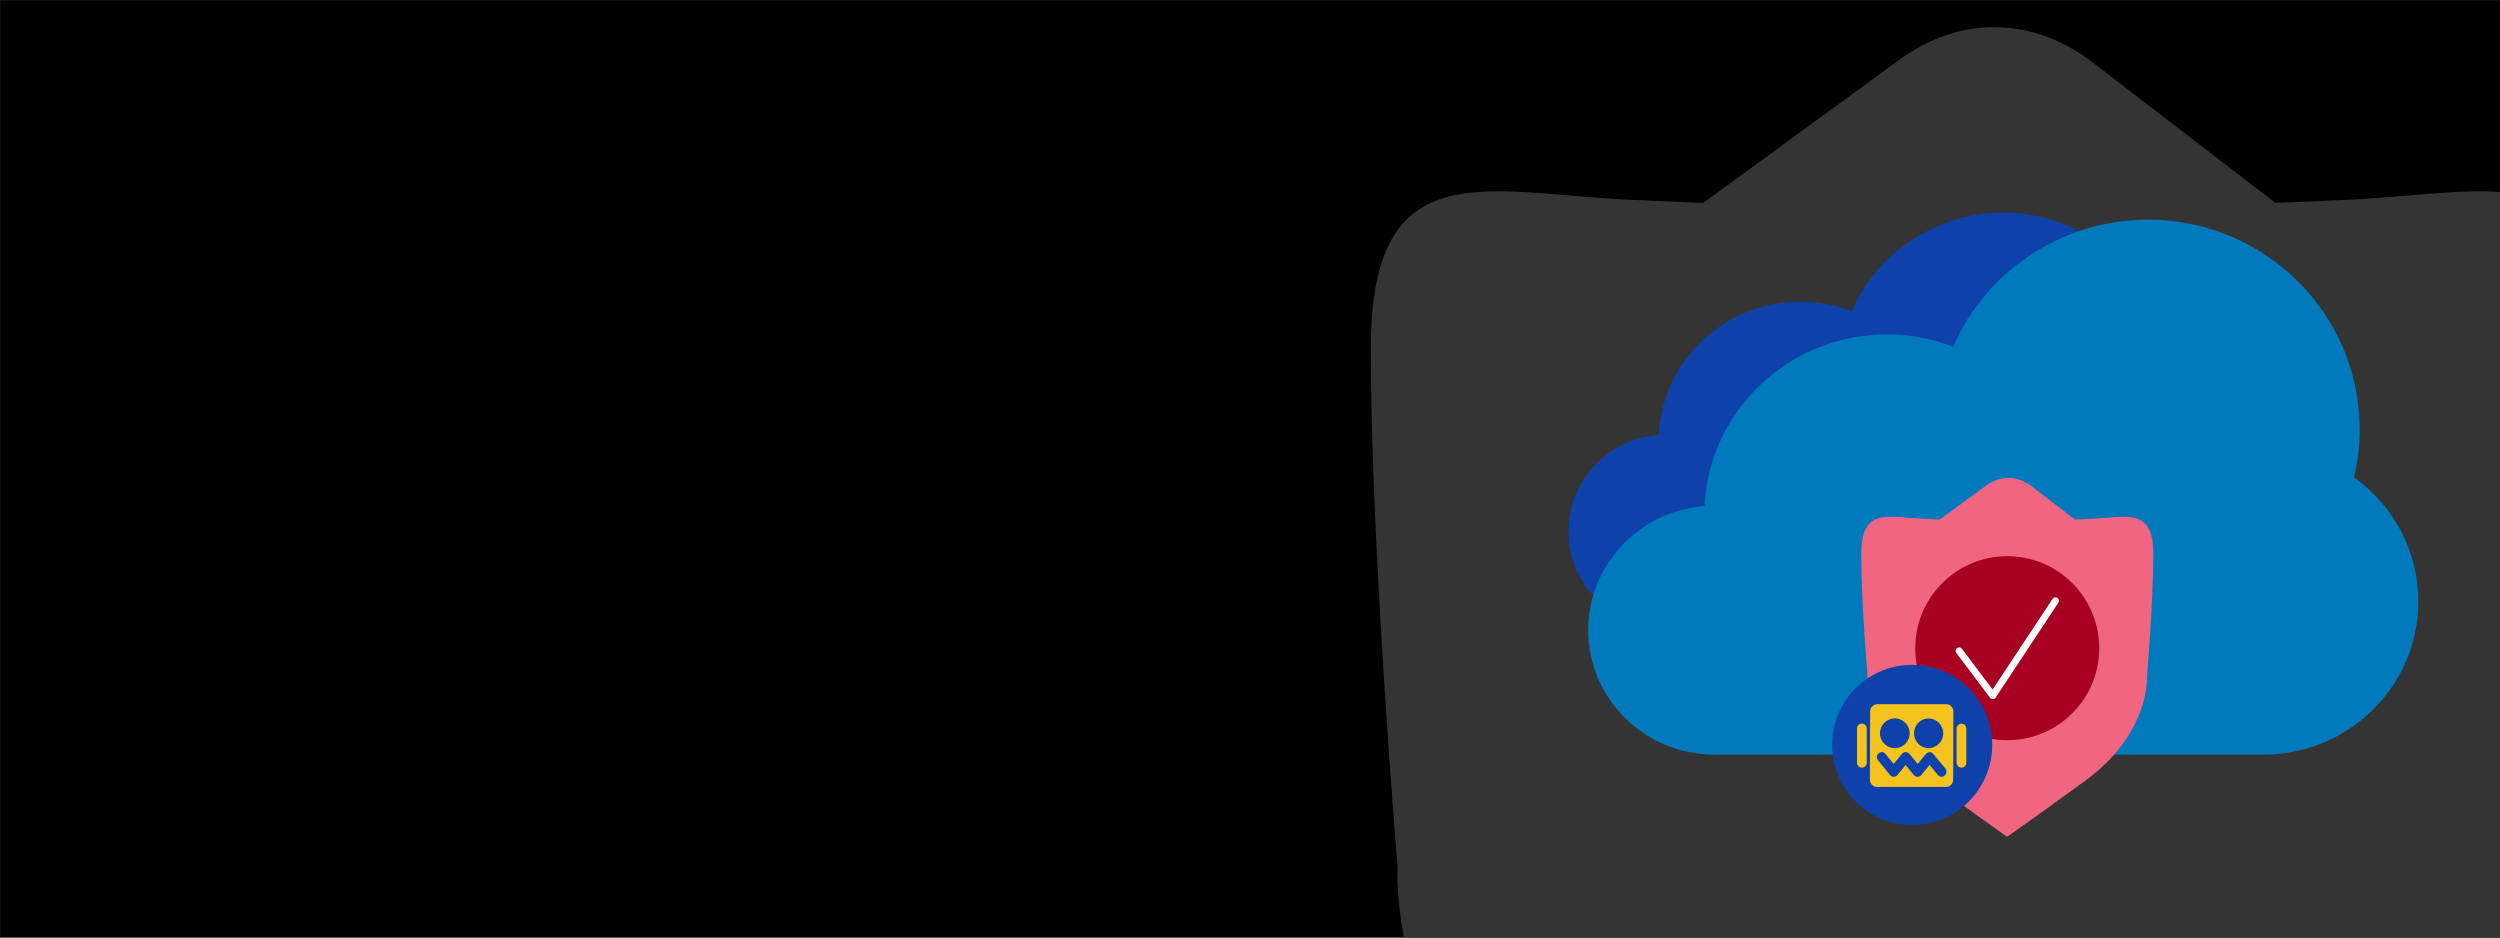 <svg viewBox="0 0 1600 600" xmlns:xlink="http://www.w3.org/1999/xlink" xmlns="http://www.w3.org/2000/svg"><rect x="0" y="0" width="1600" height="600" fill="#808080" stroke="none"/><defs><style>.cls-1{clip-path:url(#clippath);}.cls-2{fill:none;}.cls-2,.cls-3,.cls-4,.cls-5,.cls-6,.cls-7,.cls-8,.cls-9,.cls-10{stroke-width:0px;}.cls-11{clip-path:url(#clippath-1);}.cls-4{fill:#343434;}.cls-5{fill:#0e41aa;}.cls-6{fill:#a70020;}.cls-7{fill:#f5c31e;}.cls-8{fill:#fff;}.cls-9{fill:#f06680;}.cls-10{fill:#007abc;}</style><clipPath id="clippath"><rect height="598.575" width="1779.015" y=".098" x="-1837.9" class="cls-2"></rect></clipPath><clipPath id="clippath-1"><rect height="598.198" width="1493.038" y="1.802" x="107.419" class="cls-2"></rect></clipPath></defs><g id="bg"><rect height="600" width="1600" y=".098" x=".068" class="cls-3"></rect></g><g id="XC_WAAP"><g class="cls-1"><path d="M-122.514,135.497c-19.103.95-38.176,1.754-57.153,2.452l-.086-.212-136.612-104.986c-45.118-34.673-99.45-35.492-145.081-2.189l-147.134,107.387c-18.977-.698-38.05-1.502-57.153-2.452-107.978-5.37-192.198-36.001-192.198,112.003s20.021,388.01,20.021,388.01c0,0-12.012,180.004,196.202,332.008,179.095,130.745,246.895,178.069,246.895,178.069h0s69.181-47.324,248.276-178.069C61.676,815.514,49.664,635.51,49.664,635.51c0,0,20.021-240.006,20.021-388.01,0-148.004-84.22-117.373-192.198-112.003" class="cls-4"></path></g><g class="cls-11"><path d="M1504.881,127.744c-16.301.811-32.577,1.497-48.771,2.092l-.073-.181-116.577-89.589c-38.501-29.588-84.865-30.287-123.804-1.868l-125.556,91.638c-16.194-.595-32.47-1.282-48.771-2.092-92.142-4.582-164.011-30.721-164.011,95.577s17.085,331.105,17.085,331.105c0,0-10.251,153.605,167.428,283.317,152.829,111.57,210.686,151.954,210.686,151.954h0s59.035-40.383,211.864-151.954c177.678-129.712,167.428-283.317,167.428-283.317,0,0,17.085-204.807,17.085-331.105,0-126.298-71.869-100.159-164.011-95.577" class="cls-4"></path><g id="cloud"><g id="Isolation_Mode"><path d="M1384.276,264.097c1.87-7.855,2.823-15.893,2.823-23.94,0-57.412-47.211-104.11-105.238-104.11-42.014,0-80.317,25.196-96.769,63.159-10.522-4.079-21.594-6.141-32.977-6.141-48.494,0-88.217,37.872-90.545,85.294-32.253,2.392-57.779,29.174-57.779,61.638,0,34.095,28.037,61.839,62.49,61.839h273.094c42.381,0,76.861-34.114,76.861-76.046,0-24.563-11.888-47.385-31.96-61.693Z" class="cls-5"></path></g></g><g id="cloud-2"><g id="Isolation_Mode-2"><path d="M1506.566,305.497c2.408-10.118,3.636-20.472,3.636-30.838,0-73.955-60.814-134.108-135.56-134.108-54.12,0-103.459,32.456-124.651,81.357-13.554-5.254-27.816-7.91-42.479-7.91-62.467,0-113.636,48.784-116.635,109.87-41.546,3.081-74.427,37.58-74.427,79.398,0,43.92,36.116,79.657,80.496,79.657h351.782c54.593,0,99.008-43.943,99.008-97.957,0-31.641-15.313-61.039-41.169-79.468Z" class="cls-10"></path></g></g><path d="M1339.384,331.985c-3.85.191-7.694.354-11.518.494l-.017-.043-27.532-21.158c-9.093-6.988-20.043-7.153-29.239-.441l-29.653,21.642c-3.825-.141-7.668-.303-11.518-.494-21.761-1.082-38.735-7.255-38.735,22.572s4.035,78.197,4.035,78.197c0,0-2.421,36.277,39.542,66.911,36.094,26.35,49.758,35.887,49.758,35.887h0s13.942-9.537,50.036-35.887c41.962-30.634,39.542-66.911,39.542-66.911,0,0,4.035-48.37,4.035-78.197,0-29.828-16.973-23.655-38.735-22.572" class="cls-9"></path><circle r="58.881" cy="414.842" cx="1284.645" class="cls-6"></circle><path d="M1275.39,447.398c-.699,0-1.36-.327-1.782-.889l-21.581-28.641c-.741-.985-.545-2.384.44-3.125.987-.732,2.386-.545,3.125.44l19.679,26.118,38.349-58.011c.678-1.024,2.053-1.321,3.088-.632,1.026.68,1.305,2.061.625,3.09l-40.081,60.647c-.399.606-1.068.981-1.791,1.002h-.07Z" class="cls-8"></path><circle r="51.237" cy="476.728" cx="1223.794" class="cls-5"></circle><g id="security-bot"><g id="bb33dc7d-97d4-4aba-b3b9-98db9ef21d11"><path d="M1255.336,491.291c1.72.009,3.121-1.378,3.13-3.098,0-.022,0-.045,0-.067v-21.813c.028-1.719-1.342-3.135-3.061-3.163-.023,0-.046,0-.069,0-1.72.052-3.096,1.443-3.131,3.163v21.813c.034,1.721,1.411,3.113,3.131,3.165Z" class="cls-7"></path><path d="M1191.6,491.291c1.721.009,3.123-1.379,3.131-3.1,0-.022,0-.044,0-.065v-21.813c.04-1.729-1.328-3.163-3.057-3.203-1.729-.04-3.163,1.328-3.203,3.057-.001.049-.001.097,0,.146v21.813c-.028,1.72,1.343,3.136,3.062,3.165.022,0,.045,0,.067,0Z" class="cls-7"></path><path d="M1245.646,450.702h-44.226c-2.526.028-4.553,2.095-4.533,4.621l-.171,43.678c-.021,2.526,2.005,4.593,4.531,4.623h44.228c2.526-.029,4.552-2.096,4.531-4.621l.171-43.678c.022-2.526-2.005-4.594-4.531-4.623ZM1234.357,459.798c5.109.097,9.227,4.215,9.324,9.324.099,5.249-4.075,9.585-9.324,9.684-.064,0-.127,0-.191-.002-5.146-.097-9.239-4.348-9.142-9.494-.002-.07-.002-.139-.002-.209.009-5.147,4.188-9.313,9.335-9.304ZM1203.178,469.275c.015-5.249,4.282-9.492,9.531-9.477,5.249.015,9.492,4.282,9.477,9.531-.015,5.249-4.282,9.492-9.531,9.477-.038,0-.077,0-.115,0-5.207-.037-9.399-4.288-9.362-9.495v-.036ZM1244.562,496.335c-.524.535-1.249.823-1.997.794-.95-.017-1.839-.469-2.412-1.226l-5.205-6.346-5.234,6.38c-.572.743-1.452,1.184-2.39,1.195-1,.02-1.95-.434-2.561-1.226l-5.197-6.335-5.091,6.363c-.163.208-.352.395-.561.555-1.373,1.051-3.338.79-4.389-.583l-7.597-9.354c-.567-.674-.833-1.551-.736-2.426.094-.811.522-1.546,1.181-2.026.647-.557,1.497-.819,2.346-.72.817.094,1.553.537,2.02,1.214l5.193,6.332,5.233-6.38c.585-.763,1.495-1.205,2.457-1.195.975-.008,1.897.448,2.482,1.227l5.219,6.34,5.231-6.38c.636-.749,1.579-1.167,2.561-1.137.89.023,1.719.456,2.247,1.173l7.73,9.345c1.035,1.375.803,3.322-.527,4.415Z" class="cls-7"></path></g></g></g></g></svg>